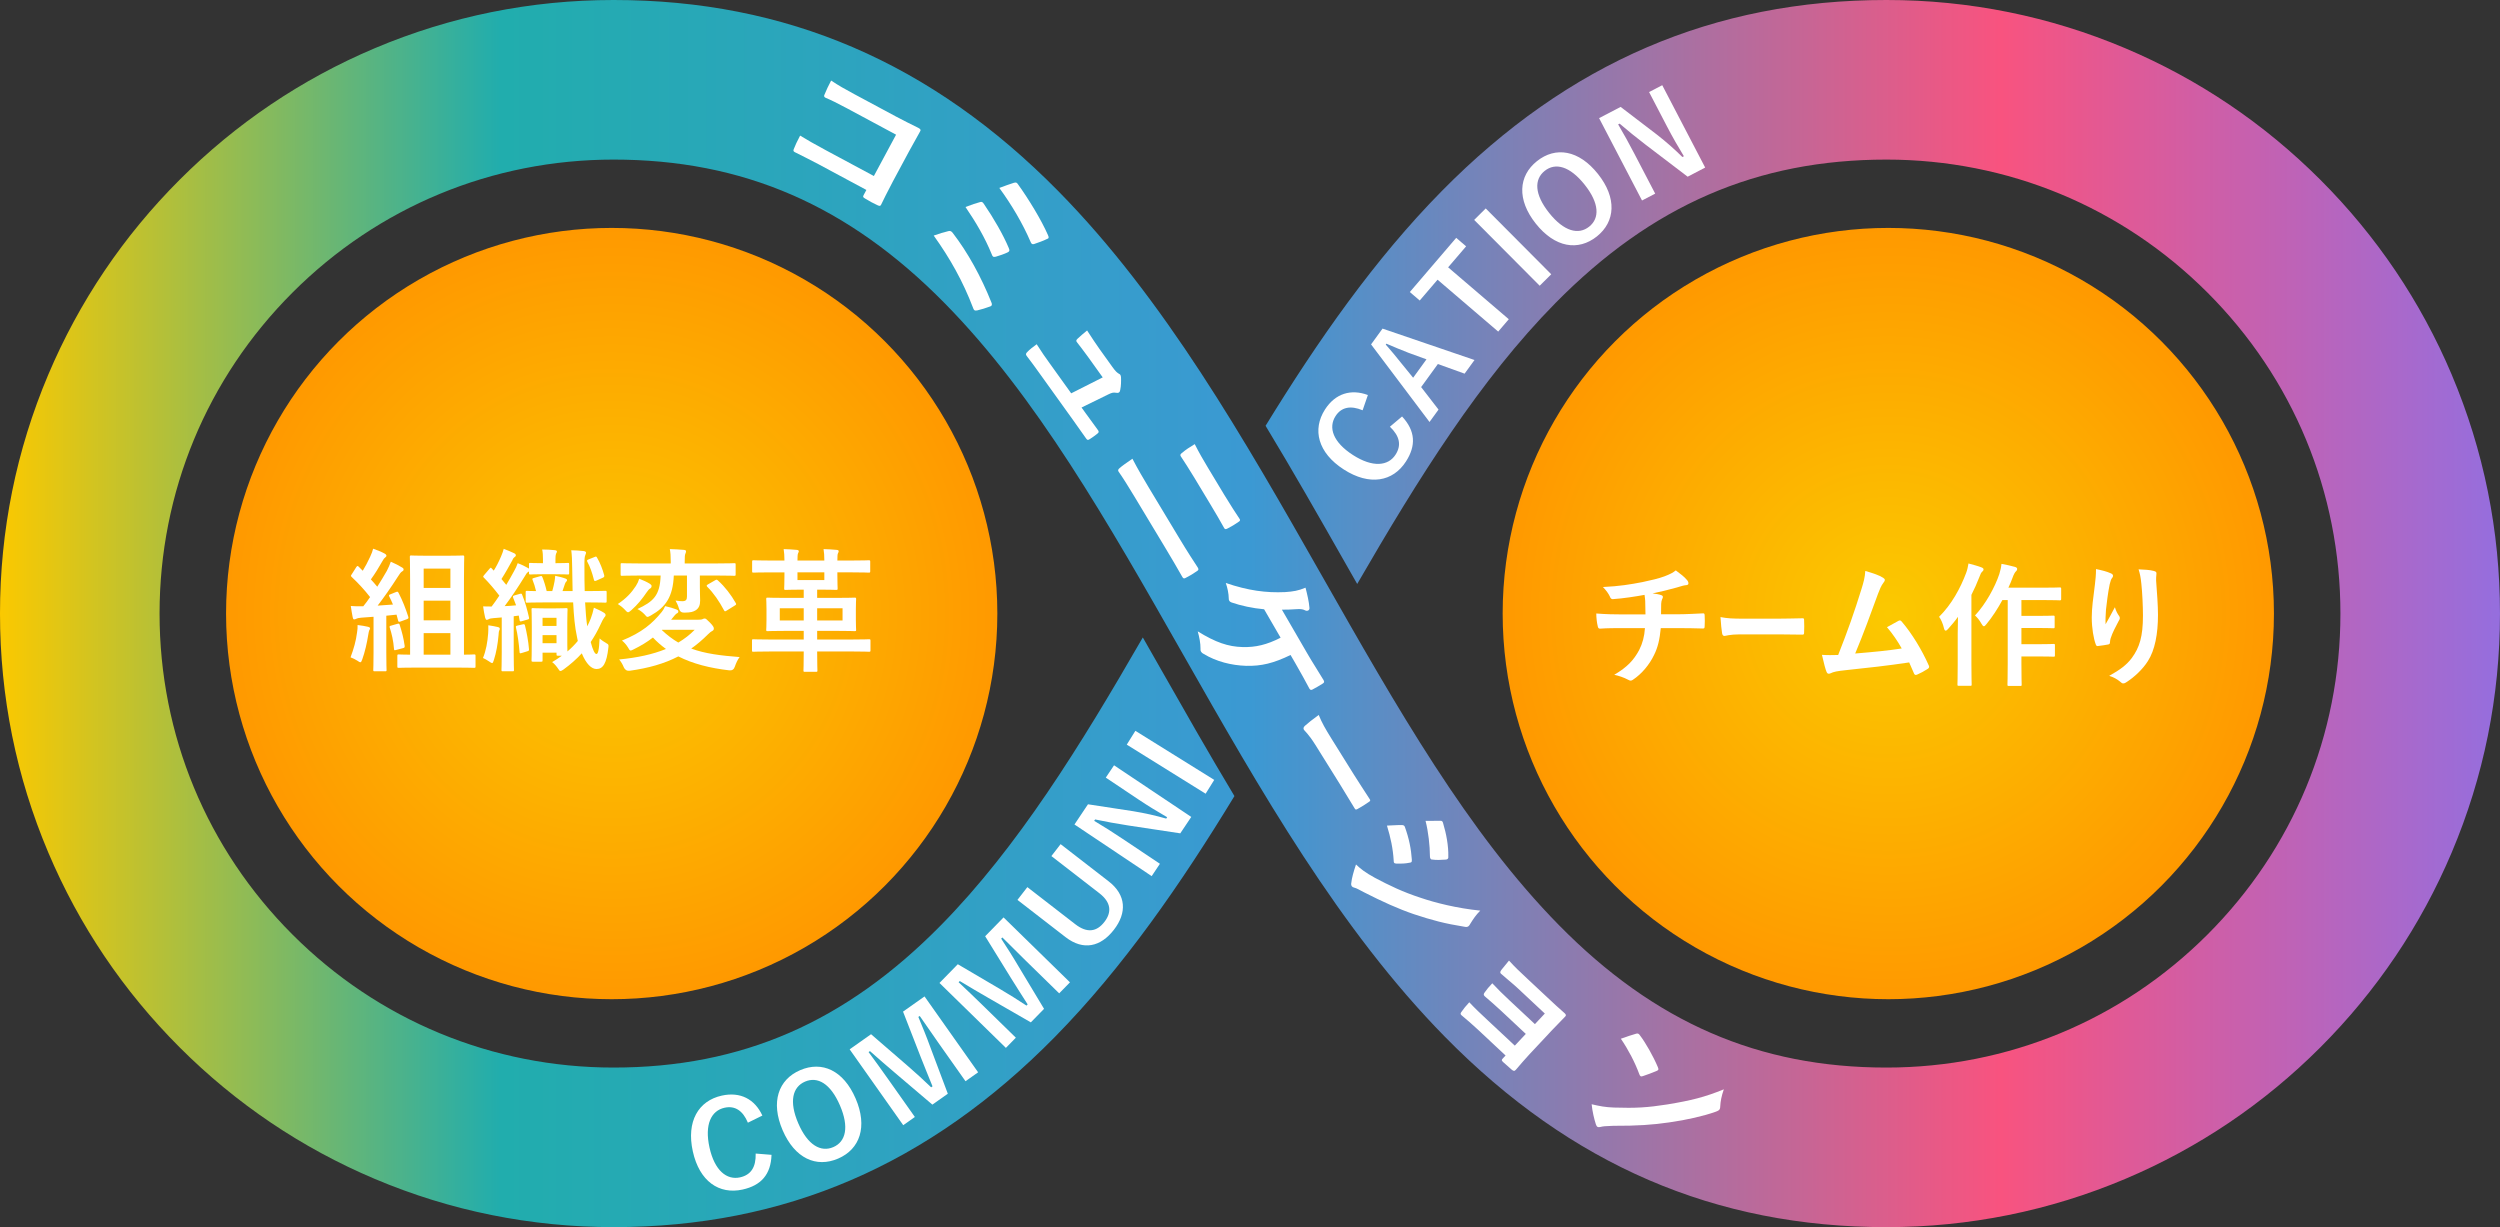 <?xml version="1.0" encoding="UTF-8"?>
<svg id="layer_1" xmlns="http://www.w3.org/2000/svg" width="1880" height="922.81" xmlns:xlink="http://www.w3.org/1999/xlink" viewBox="0 0 1880 922.81">
  <rect x="0" y="0" width="1880" height="922.81" fill="#333333" stroke="none"/>
  <defs>
    <style>
      .cls-1 {
        fill: url(#_名称未設定グラデーション_8-2);
      }

      .cls-1, .cls-2, .cls-3, .cls-4 {
        stroke-width: 0px;
      }

      .cls-2 {
        fill: url(#_名称未設定グラデーション_8);
      }

      .cls-3 {
        fill: url(#_名称未設定グラデーション_4);
      }

      .cls-4 {
        fill: #fff;
      }
    </style>
    <radialGradient id="_名称未設定グラデーション_8" data-name="名称未設定グラデーション 8" cx="460" cy="461.4" fx="460" fy="461.4" r="290" gradientUnits="userSpaceOnUse">
      <stop offset="0" stop-color="#fbc900"/>
      <stop offset="1" stop-color="#f90"/>
    </radialGradient>
    <radialGradient id="_名称未設定グラデーション_8-2" data-name="名称未設定グラデーション 8" cx="1420" fx="1420" xlink:href="#_名称未設定グラデーション_8"/>
    <linearGradient id="_名称未設定グラデーション_4" data-name="名称未設定グラデーション 4" x1="0" y1="461.4" x2="1880" y2="461.4" gradientUnits="userSpaceOnUse">
      <stop offset="0" stop-color="#fbc900"/>
      <stop offset=".2" stop-color="#21adad"/>
      <stop offset=".5" stop-color="#3b99d3"/>
      <stop offset=".8" stop-color="#f8537f"/>
      <stop offset="1" stop-color="#956ede"/>
    </linearGradient>
  </defs>
  <circle class="cls-2" cx="460" cy="461.4" r="290"/>
  <circle class="cls-1" cx="1420" cy="461.4" r="290"/>
  <path class="cls-3" d="M1843.72,281.79c-23.24-54.95-56.5-104.29-98.86-146.64-42.35-42.35-91.69-75.62-146.64-98.86C1541.29,12.21,1480.86,0,1418.6,0c-129.74,0-239.13,47-334.41,143.7-50.58,51.33-93.23,112.55-132.48,176.5,20.55,33.94,40.2,68.49,59.63,102.65,3.1,5.45,6.19,10.88,9.27,16.29,46.22-79.92,92.52-153.84,149.05-211.21,72.55-73.63,151.65-107.92,248.93-107.92,91.19,0,176.93,35.51,241.41,99.99,64.48,64.48,100,150.22,100,241.41s-35.51,176.93-100,241.41c-64.48,64.48-150.22,99.99-241.41,99.99-96.14,0-174.41-34.04-246.29-107.14-68.32-69.46-121.76-163.44-178.34-262.93-58.14-102.24-118.26-207.96-198.15-289.04C700.53,47,591.15,0,461.4,0c-62.26,0-122.69,12.21-179.62,36.28-54.95,23.24-104.29,56.5-146.64,98.86-42.35,42.35-75.62,91.69-98.86,146.64C12.21,338.71,0,399.14,0,461.4s12.21,122.7,36.28,179.62c23.24,54.95,56.5,104.29,98.86,146.64,42.36,42.36,91.69,75.62,146.64,98.86,56.92,24.08,117.35,36.28,179.62,36.28,128.67,0,237.22-46.77,331.85-142.99,51.66-52.52,95.06-115.5,135.05-181.16-19.25-32.02-37.74-64.53-56.04-96.71-4.3-7.56-8.58-15.09-12.86-22.58-47.19,81.92-94.18,157.81-151.71,216.31-71.89,73.09-150.15,107.14-246.3,107.14-91.19,0-176.93-35.51-241.41-99.99-64.48-64.48-99.99-150.22-99.99-241.41s35.51-176.93,99.99-241.41,150.22-99.99,241.41-99.99c97.28,0,176.38,34.29,248.93,107.92,68.84,69.86,122.5,164.23,179.32,264.13,57.9,101.82,117.78,207.11,197.1,287.76,94.63,96.22,203.18,142.99,331.85,142.99,62.26,0,122.69-12.21,179.62-36.28,54.95-23.24,104.29-56.5,146.64-98.86,42.36-42.36,75.62-91.69,98.86-146.64,24.08-56.92,36.28-117.35,36.28-179.62s-12.21-122.69-36.28-179.62Z"/>
  <g>
    <path class="cls-4" d="M268.5,475.61c.3-2,.5-3.4.4-5.6,3,.4,5.8.8,7.7,1.3,1.2.3,1.7.7,1.7,1.2s-.3.9-.6,1.4c-.3.5-.5,2-.8,3.6-.9,5.8-2.5,12.9-4.5,18.4-.5,1.5-.9,2.1-1.4,2.1s-1.2-.4-2.3-1.2c-1.4-.9-3.6-2-5.1-2.5,2.4-6.4,4.1-12.3,4.9-18.7ZM297.8,445.21c1.2-.5,1.4-.3,1.9.6,3.1,5.9,5.4,12,7.3,17.9.4,1.1.1,1.5-1.2,2l-4.7,1.7c-1.1.4-1.5.2-1.7-.7l-1.2-4.5c-2.5.2-5.1.5-7.7.8v27.6c0,9.2.2,12.6.2,13.1,0,1-.1,1.1-1.1,1.1h-7.8c-1,0-1.1-.1-1.1-1.1,0-.6.2-3.9.2-13.1v-26.8c-3.3.3-6.4.5-9.4.7-1.7.1-3,.5-3.6.8-.4.2-1,.5-1.6.5s-.9-.7-1.1-1.7c-.5-2.4-.9-5.2-1.4-8.4,2.9.2,5.6.3,8,.2h1.4c1.8-2.2,3.5-4.5,5.1-6.9-4.1-5.3-8.8-10.4-13.8-15.1-.4-.4-.6-.6-.6-.9s.3-.7.7-1.3l3.3-5.2c.4-.6.7-.9,1-.9.2,0,.5.2.9.6l3,3c2.1-3.4,3.7-6.6,5.5-10.4,1.3-2.7,1.8-4.3,2.3-6.2,2.8,1,6.4,2.4,8.7,3.7,1,.6,1.3,1.1,1.3,1.6s-.4.9-.9,1.3c-.8.6-1.2,1.1-1.9,2.4-3.2,5.6-5.7,9.7-8.9,14.1,1.6,1.8,3.3,3.6,4.8,5.5,2.5-3.9,4.9-7.9,7.2-11.9,1.2-2.2,2.2-4.7,3-6.9,3.3,1.4,6.1,2.9,8.4,4.3.9.5,1.2.9,1.2,1.5,0,.7-.3,1.1-1.1,1.5-1,.6-1.8,1.7-3.3,4.1-5.1,8-10.5,15.6-15.1,21.6l11.5-.8c-.8-2.1-1.8-4.1-2.8-6.1-.4-.9-.3-1.2,1.1-1.7l4-1.6ZM298.9,469.11c1.2-.3,1.4-.2,1.7.9,1.6,5,2.9,9.8,3.7,15.6.1,1.1,0,1.5-1.3,1.8l-4.9,1.3c-1.5.4-1.7.4-1.8-.6-.5-6.4-1.7-11.5-3.2-16.1-.4-1.1,0-1.3,1.2-1.6l4.6-1.3ZM313.5,502.02c-9.6,0-12.9.2-13.5.2-1.1,0-1.2-.1-1.2-1.1v-7.8c0-1.1.1-1.2,1.2-1.2.5,0,2.6.2,8.4.2v-55.7c0-11.4-.2-17.1-.2-17.7,0-1.1.1-1.2,1.1-1.2.6,0,3.4.2,11.4.2h15.8c8.1,0,10.8-.2,11.4-.2,1.1,0,1.2.1,1.2,1.2,0,.6-.2,6.4-.2,17.7v55.7c5,0,7-.2,7.5-.2,1.1,0,1.2.1,1.2,1.2v7.8c0,1-.1,1.1-1.2,1.1-.6,0-3.8-.2-13.4-.2h-29.5ZM318.6,427.61v14.5h20.1v-14.5h-20.1ZM338.7,466.51v-14.8h-20.1v14.8h20.1ZM338.7,492.32v-16.2h-20.1v16.2h20.1Z"/>
    <path class="cls-4" d="M367.1,476.31c.1-1.9.2-3.7.1-6.1,2.8.4,5.5.9,7.1,1.3,1.2.3,1.5.7,1.5,1.2s0,.9-.4,1.5c-.3.6-.4,1.9-.5,3.5-.6,6.7-1.7,13-3.5,18.6-.5,1.6-.8,2.3-1.3,2.3s-1.2-.4-2.3-1.2c-1.4-1-3.6-2.2-4.6-2.6,2.3-5.6,3.4-11.9,3.9-18.5ZM408.4,431.81c-6.8,0-8.9.2-9.5.2-1,0-1.1-.1-1.1-1.2v-1.1l-.6.4c-1,.6-1.5,1.4-2.9,3.8-5.2,8.4-10,15.5-14.8,21.9,2.9-.1,5.7-.3,8.6-.6-.7-1.9-1.4-3.8-2.2-5.7-.3-1.1-.3-1.4,1.1-1.8l3.8-1.1c1.2-.3,1.5-.3,1.8.5,2.5,6.1,3.9,11.6,5.2,17.2.2,1,.1,1.3-1.1,1.6l-4.2,1.2c-1.3.4-1.7.2-1.8-.8l-.6-3.4c-1.3.2-2.6.4-3.8.5v27.2c0,9.2.2,12.6.2,13.1,0,1-.1,1.1-1.1,1.1h-7.2c-1,0-1.1-.1-1.1-1.1,0-.6.2-3.9.2-13.1v-26.3c-1.9.2-3.9.4-6,.5-1.8.1-3.2.4-3.8.8-.5.3-.9.5-1.6.5-.4,0-.8-.6-1.1-1.7-.6-2.6-1.1-5.5-1.5-8.4,2.4.1,4.4.1,6.4.1,2-2.7,4-5.4,5.8-8.2-3.6-4.7-7.3-9.1-11.6-13.5-.8-.6-.7-.9.2-2l4.1-4.8c.8-.9.9-.9,1.6-.1l1.5,1.6c1.9-3,3.7-6.5,5.5-10.7.9-2.1,1.5-3.8,2-5.7,2.7,1.1,5.4,2.1,7.8,3.3,1,.5,1.3,1,1.3,1.6s-.4,1-.9,1.3c-.7.5-1.2,1.1-1.7,2.4-2.9,5.2-5.3,9.6-8.2,14.1l3.6,4.4c2.1-3.4,3.9-6.8,5.8-10.2,1.2-2,2.1-4.1,2.8-6.1,2.8,1,5.4,2.3,7.7,3.6.3.2.6.3.8.5v-3.3c0-.9.1-1,1.1-1,.6,0,2.7.2,9.4.2v-2.9c0-2.8-.1-5.1-.6-7.4,3.7,0,6.1.2,9.4.5,1.1.1,1.7.5,1.7.9,0,.7-.4,1.2-.7,1.9-.3.8-.4,2-.4,4.1v2.9c6.6,0,8.6-.2,9.2-.2,1,0,1.1.1,1.1,1v6.5c0,1.1-.1,1.2-1.1,1.2-.6,0-2.6-.2-9.5-.2h-9ZM393.1,469.51c1.2-.3,1.4-.1,1.7.9,1.2,4.7,2.6,12.2,3,17.8.1,1.1-.2,1.2-1.4,1.6l-3.9,1.2c-1.6.5-1.7.4-1.8-.8-.5-6.3-1.5-13.6-2.7-18.3-.2-1.1,0-1.2,1.2-1.5l3.9-.9ZM410.1,453.01c-9.7,0-13.1.2-13.7.2-1,0-1.1-.1-1.1-1.1v-6.6c0-1.1.1-1.2,1.1-1.2.4,0,2.3.2,6.7.2-.6-2.8-1.7-6.2-2.6-8.4-.4-1-.2-1.1,1.1-1.5l4.6-1.3c1.1-.3,1.3-.2,1.7.8,1.1,2.6,2.4,6.8,3.2,10.4h4.2c.7-2.4,1.3-5,1.7-7.2.2-1.2.4-2.5.5-4.3,2.9.6,5.8,1.3,7.8,2.1.6.3,1.1.5,1.1,1.1,0,.7-.3.9-.6,1.2-.4.4-.7.9-1,1.8l-1.8,5.3h7.6l-.3-16.8c-.1-6.7-.2-9.7-.7-13.9,3.7.1,5.8.2,9.4.6.9.1,1.7.6,1.7,1.1,0,.8-.4,1.4-.6,2.1-.5,1.2-.7,3-.6,9.8,0,6.2,0,11.9.2,17.1h1.7c9.7,0,13.1-.2,13.6-.2,1.1,0,1.2.1,1.2,1.2v6.6c0,1-.1,1.1-1.2,1.1-.5,0-3.9-.2-13.6-.2h-1.4c.4,6.9.8,12.9,1.6,18,1-1.9,1.9-3.9,2.7-6,.9-2.5,1.7-5,2.3-8,2.6,1.1,5.6,2.5,7.6,3.8.9.6,1.2,1.1,1.2,1.7,0,.8-.4,1.2-1.1,2-.6.7-1.7,2.9-2.6,4.9-2.3,5-4.8,9.4-7.5,13.4,1.6,6.1,3.1,9,4.3,9,1.1,0,2-2.4,2.4-11.7,1.4,1.3,3.4,2.6,5.1,3.6,1.8.9,1.7,1.3,1.5,3.3-1.3,11.9-4.1,16.1-8.9,16.1-3.8,0-7.8-3.8-11.1-11.8-4,4.4-8.6,8.4-13.8,12.2-1.1.8-1.8,1.1-2.3,1.1s-.9-.5-1.6-1.6c-1.2-1.8-2.9-3.9-4.6-5.1,2.6-1.6,5.1-3.1,7.3-4.8h-2.9c-1,0-1.1-.1-1.1-1.1v-1.2h-10.5v5.7c0,1-.1,1.1-1.1,1.1h-6.1c-1,0-1.1-.1-1.1-1.1,0-.6.2-3.3.2-17.9v-7.9c0-8.7-.2-11.6-.2-12.3,0-1,.1-1.1,1.1-1.1.7,0,2.6.2,8.6.2h7.9c5.9,0,7.8-.2,8.4-.2,1,0,1.1.1,1.1,1.1,0,.6-.2,3.4-.2,9.8v9c0,6.8,0,10.6.1,12.7,2.9-2.5,5.5-5.1,7.8-7.9l-.7-3.5c-1.5-6.8-2.3-15.3-2.8-25.5h-20.9ZM408,470.71h10.5v-6.1h-10.5v6.1ZM418.5,483.71v-6.1h-10.5v6.1h10.5ZM448.51,436.61c-1.2.5-1.6.5-1.9-.7-1.3-5.2-2.9-9.8-4.9-13.4-.5-.9-.4-1.3.8-1.8l4.5-1.8c1.2-.5,1.3-.6,1.9.3,2.4,4,4.3,9.1,5.4,13.2.3,1,.1,1.6-.9,2l-4.9,2.2Z"/>
    <path class="cls-4" d="M478.2,440.61c1.1-1.7,1.9-3.4,2.5-5.4,2.8,1.1,6,2.5,8,3.8.7.4,1.3,1.1,1.3,1.6,0,.7-.3,1.5-.9,1.8-1.2.7-1.6,1.4-2.8,3-3.3,4.8-6.6,9.1-11.7,13.6-1.1.9-1.7,1.4-2.3,1.4-.7,0-1.3-.7-2.5-2-1.6-1.7-3.7-3.3-5.2-4.2,6.2-4.1,10.3-8.5,13.6-13.6ZM525.3,466.01c1.7,0,2.4-.1,3-.4s1-.5,1.6-.5c1,0,1.5.7,4.1,3.2,2.3,2.4,2.8,3.4,2.8,4.3,0,1-.4,1.5-1.4,2-.8.5-1.3.7-3.1,2.5-4.1,4.1-8.2,7.6-12.5,10.6,10.5,3.9,22.3,5.3,36.4,6.4-1.5,1.9-2.7,4.6-3.6,7.2q-1,3.1-4.1,2.8c-14.8-1.7-27.6-5-38.4-10.5-10.6,5.5-22.4,8.8-36.6,10.8q-3.1.3-4.4-2.6c-.9-2.3-2.1-4.2-3.5-5.9,13.6-1.3,25.2-3.8,35.2-7.9-3.6-2.6-6.8-5.4-9.8-8.6-4.2,3.3-9,6.2-14.5,8.9-1.1.5-1.7.9-2.2.9-.7,0-1.2-.7-2.1-2.4-1.3-2.1-3.1-4.1-4.5-5.1,15.1-6.1,22.9-12.9,29.9-21.5.9-1.1,1.8-2.5,2.6-4.4,3.6.8,5.8,1.5,8.5,2.5.9.4,1.4.8,1.4,1.5,0,.9-.5,1.2-1.5,1.7-.6.4-1.2,1.2-2.6,2.9-.4.6-.8,1.1-1.3,1.6h20.6ZM506.7,432.81c-.7,16-6,23.7-17.2,30-1.3.7-2,1.1-2.6,1.1s-1.1-.6-2.2-1.9c-1.7-1.8-3.8-3.3-5.4-4,11.9-5.6,17-10,17.5-25.2h-16.2c-9.1,0-12.2.2-12.8.2-1,0-1.1-.1-1.1-1.1v-7.4c0-.9.1-1,1.1-1,.6,0,3.7.2,12.8.2h23.8v-1.4c0-4.3-.2-6.9-.7-9.4,3.5.1,7.2.3,10.7.6,1,.1,1.5.5,1.5,1,0,.6-.2,1.3-.5,1.9-.4.9-.5,2.1-.5,5.8v1.5h24.4c9.1,0,12.2-.2,12.8-.2,1,0,1.1.1,1.1,1v7.4c0,1-.1,1.1-1.1,1.1-.6,0-3.7-.2-12.8-.2h-13v8.4c0,5.4.2,8.2.2,10.4,0,3.5-1,5.8-3.3,7.3-2.1,1.2-3.4,1.7-8.6,1.8q-3.2.1-4-3c-.7-2.4-1.7-4.6-2.6-6.1,2.9.4,3.5.5,5.1.5,2.7,0,3.5-1.1,3.5-3.5v-15.8h-9.9ZM497.9,473.61l-.2.2c4,3.8,8.1,6.9,12.4,9.4,4.5-2.7,8.6-5.8,12.3-9.6h-24.5ZM537.7,436.41c.5-.3.9-.5,1.1-.5.4,0,.6.2,1.1.6,5.3,4.8,9.9,10.8,13.4,17,.5.9.4,1.2-.8,1.9l-6.1,3.8c-.5.3-.9.5-1.2.5-.2,0-.4-.2-.7-.7-3.6-6.8-8-13.2-12.6-17.7-.7-.8-.7-1.1.4-1.8l5.4-3.1Z"/>
    <path class="cls-4" d="M579.1,489.92c-8.9,0-11.9.2-12.5.2-1,0-1.1-.1-1.1-1.1v-7.1c0-1.1.1-1.2,1.1-1.2.6,0,3.6.2,12.5.2h25.3v-6.5h-13.2c-9.7,0-13.2.2-13.9.2-1,0-1.1-.1-1.1-1,0-.7.2-2.6.2-7.5v-8.2c0-4.8-.2-6.7-.2-7.3,0-1.1.1-1.2,1.1-1.2.7,0,4.2.2,13.9.2h13.2v-6.2h-2.2c-8.1,0-10.8.2-11.4.2-1,0-1.1-.1-1.1-1.1,0-.7.2-3.6.2-9.5v-2.6h-10.6c-8.9,0-11.9.2-12.5.2-1.1,0-1.2-.1-1.2-1.1v-7c0-1.1.1-1.2,1.2-1.2.6,0,3.6.2,12.5.2h10.6c0-3.6-.2-6-.6-8.6,3.1.1,7.3.3,10,.6.9.1,1.4.5,1.4,1,0,.6-.4,1.1-.6,1.7-.3.8-.4,2.2-.4,5.3h20.2c0-3.6-.2-6.1-.6-8.6,3.1.1,7.3.3,10,.6,1,.1,1.4.5,1.4,1,0,.6-.3,1-.6,1.7-.3.6-.4,2.1-.4,5.3h11c8.9,0,11.9-.2,12.5-.2,1.1,0,1.2.1,1.2,1.2v7c0,1-.1,1.1-1.2,1.1-.6,0-3.6-.2-12.5-.2h-11v2.6c0,5.9.2,8.9.2,9.5,0,1-.1,1.1-1.2,1.1-.6,0-3.3-.2-11.3-.2h-2.9v6.2h14.2c9.8,0,13.3-.2,13.9-.2,1.1,0,1.2.1,1.2,1.2,0,.6-.2,2.5-.2,7.3v8.2c0,4.9.2,6.9.2,7.5,0,.9-.1,1-1.2,1-.6,0-4.1-.2-13.9-.2h-14.2v6.5h26.4c8.9,0,11.9-.2,12.5-.2,1.1,0,1.2.1,1.2,1.2v7.1c0,1-.1,1.1-1.2,1.1-.6,0-3.6-.2-12.5-.2h-26.4v.2c0,9.3.2,13.5.2,14,0,1-.1,1.1-1.1,1.1h-8.4c-.9,0-1-.1-1-1.1,0-.6.2-4.7.2-14v-.2h-25.3ZM604.4,466.61v-9.2h-18v9.2h18ZM619.9,430.41h-20.2v5.8h20.2v-5.8ZM633.6,457.41h-19.1v9.2h19.1v-9.2Z"/>
  </g>
  <g>
    <path class="cls-4" d="M1237.4,462.04c0-3.2-.1-7.2-.2-10.1-.1-1.3-.2-2.6-.5-4.6-6.6,1.2-16,2.7-23.7,3.2-1.5.2-2.1-1.1-2.5-2.2-1-2-2.4-4.1-5.1-6.9,12.5-.6,20.3-1.9,29.7-3.7,6.9-1.5,11.9-2.6,16.5-4.3,4.7-1.8,6.4-2.8,8.6-4.5,3.4,2.5,6.6,5,8.2,7,.8.8,1.3,1.7,1.3,2.8s-1,1.3-2.6,1.4c-2.1.3-4.2,1.2-6.3,1.7-6.1,1.7-12.2,3.2-18.1,4.4,2.6.3,4.9.7,6.5,1.3.8.2,1.3.7,1.3,1.4,0,.5-.3,1-.6,1.7-.4.9-.6,1.9-.7,3.4-.1,2.2-.1,4.5-.1,7.9h12.4c6.3,0,14.8-.5,19.3-.7,1,0,1,.5,1.1,1.6.2,2.6.1,5.7,0,8-.1,1.4-.1,1.8-1.3,1.8-6.3-.2-12.1-.3-19.4-.3h-12.3c-.8,8.5-2.2,14.5-5,20.1-3.5,7.4-9.4,14.4-15.9,18.7-.6.4-1.1.7-1.7.7-.5,0-1.1-.2-1.8-.6-3.6-1.9-7.3-3.1-10.6-3.8,10-5.9,14.6-11,18.7-18.5,2.6-5.1,4-10.4,4.4-16.6h-17.8c-3.6,0-11,0-15.9.4-1.3.1-1.6-.7-1.9-2.3-.5-1.9-1-6-1-9.1,7.1.6,14.5.7,19.4.7h17.6Z"/>
    <path class="cls-4" d="M1308.6,477.04c-7.92,0-10.96,1.2-11.76,1.2-.96,0-1.6-.6-1.84-2.1-.4-2.3-.88-7-1.2-12.1,5.2,1,9.2,1.2,17.28,1.2h25.76c6.08,0,12.24-.2,18.4-.3,1.2-.1,1.44.2,1.44,1.4.16,3,.16,6.4,0,9.4,0,1.2-.32,1.6-1.44,1.5-6-.1-11.92-.2-17.84-.2h-28.8Z"/>
    <path class="cls-4" d="M1416.2,434.54c.7.5,1.2,1,1.2,1.6,0,.5-.3,1.2-1,2-1.8,2.3-3,5.4-4.1,8.3-5.6,15.3-10.9,30-17.2,45,15.4-1.3,23.8-2.1,35-3.8-3.1-5.5-6.8-11-11.1-16,3-1.6,5.9-3.3,8.7-4.8,1.1-.6,1.7-.2,2.4.6,7.8,9.1,15.3,21.6,20.2,32.7.3.5.4.9.4,1.3,0,.6-.4,1.2-1.3,1.7-2.4,1.6-4.9,2.9-7.6,4.1-.4.2-.8.3-1.2.3-.6,0-1.1-.5-1.4-1.4-1.2-2.8-2.3-5.4-3.5-8-16,2.4-31.2,4.1-47.5,5.8-6.6.7-9.3,1.2-11.7,2.4-1.3.6-2.4.4-2.9-1-.8-1.7-2.1-6.7-3.5-12.9,4,.3,8.2.2,12.2.1,7.1-17.9,12.3-32.7,17.5-49.5,1.6-5.2,2.6-8.7,2.9-13.7,6.1,1.8,10.4,3.2,13.5,5.2Z"/>
    <path class="cls-4" d="M1472.2,476.44c0-3.7.1-8.2.2-12.6-2.3,3.3-4.9,6.3-7.5,9.2-.7.8-1.3,1.2-1.7,1.2-.6,0-1-.5-1.3-1.7-.8-3.5-2.3-6.9-3.7-8.7,9.5-9.4,16.1-21.7,20.3-32.9.9-2.3,1.4-4.8,1.8-7.2,3.6,1,6.9,1.8,9.7,2.9,1.2.5,1.6.9,1.6,1.5,0,.7-.2,1.1-1,1.8-.7.6-1.2,1.4-2.2,4.2-1.7,4.4-3.7,8.9-5.9,13.2v52.1c0,9.8.2,14.7.2,15.2,0,1-.1,1.1-1.1,1.1h-8.5c-1,0-1.1-.1-1.1-1.1,0-.6.2-5.4.2-15.2v-23ZM1505.8,451.24c-3.5,6.4-7.6,12.8-12,18.1-.9,1.1-1.4,1.6-1.9,1.6-.6,0-1.1-.6-1.9-2-1.5-2.7-3.3-4.8-4.8-6.1,8-8.5,15.1-21.5,18.3-31.2.8-2.5,1.4-5.3,1.6-7.6,3.7.7,6.8,1.3,9.9,2.2,1.2.3,1.9.8,1.9,1.5s-.2,1.3-.9,1.9c-.7.6-1.7,2.3-2.6,4.9-.9,2.4-1.9,4.9-3.1,7.4h26.1c8.9,0,11.9-.2,12.4-.2,1.1,0,1.2.1,1.2,1.2v7.3c0,1.1-.1,1.2-1.2,1.2-.5,0-3.5-.2-12.4-.2h-16.3v11.9h12.8c7.9,0,10.5-.2,11.1-.2,1,0,1.1.1,1.1,1.1v7.3c0,1-.1,1.1-1.1,1.1-.6,0-3.2-.2-11.1-.2h-12.8v12.2h12.8c8,0,10.7-.2,11.3-.2,1,0,1.1.1,1.1,1v7.4c0,1.1-.1,1.2-1.1,1.2-.6,0-3.3-.2-11.3-.2h-12.8v5.5c0,10,.2,15.1.2,15.6,0,1-.1,1.1-1.1,1.1h-8.5c-1,0-1.1-.1-1.1-1.1,0-.6.2-5.6.2-15.6v-47.9h-4Z"/>
    <path class="cls-4" d="M1587.1,431.04c1.3.5,1.9,1.1,1.9,2,0,.6-.2,1-.7,1.6-.7.8-1.2,2.2-1.8,4.7-1.4,6.8-2.2,13.9-2.8,19.1-.2,3.6-.5,7.4-.3,11,2.2-3.9,4.3-7.7,7-12.8.9,3,1.9,4.8,3.1,6.5.5.6.6,1.1.6,1.6,0,.8-.4,1.6-1,2.5-2.2,4.2-4.5,8.4-5.9,12.8-.3.9-.4,1.8-.5,3,0,1-.4,1.4-1.3,1.6-1.2.3-5.5.9-8,1.2-.7.1-1.2-.6-1.4-1.3-1.6-4.3-3-12-3-20.3,0-6.7,1.1-14.9,2.4-24.9.4-3.5.8-6.9.8-11.4,4.5.9,8.3,1.9,10.9,3.1ZM1619.6,429.34c2,.5,2.2,1,2,2.7-.2,1.4-.2,3.2-.2,4.6.7,9.5,1.4,18.6,1.4,25.8,0,14.2-2.3,26.5-7.6,34.7-3.9,6.2-10.2,12.1-16.5,16.1-.7.5-1.4.7-2,.7-.7,0-1.3-.3-2.1-1.1-2.2-1.9-5.3-3.7-8.5-4.6,8.1-4.5,13-8.1,17-13.4,5.8-7.9,8.4-16.1,8.4-31.9,0-7.1-.5-17.5-1.2-23.9-.5-4.9-1-7.4-2.1-10.9,4.4.2,8.5.4,11.4,1.2Z"/>
  </g>
  <g>
    <path class="cls-4" d="M562.41,844.26c-3.77-9.12-9.78-12.95-17.51-11.25-10.11,2.23-15.19,12.58-11.35,29.97,3.83,17.31,12.99,24.59,22.92,22.4,8.17-1.81,12.06-7.55,11.8-17.91l11.92.96c-.5,14.86-7.9,23.04-21.79,26.11-17.66,3.9-32.43-6.2-37.4-28.69-4.99-22.58,4.21-38.07,21.79-41.96,13.97-3.09,24.84,2.71,30.51,15.01l-10.89,5.36Z"/>
    <path class="cls-4" d="M643.43,826.09c9.12,21.16,3.28,38.08-13.17,45.17s-32.61-.16-41.72-21.32c-9.15-21.24-3.19-38.12,13.17-45.17,16.45-7.09,32.57.08,41.72,21.32ZM600.31,844.76c7.05,16.37,16.9,21.92,26.32,17.87,9.42-4.06,12.06-15,5.01-31.36-7.09-16.45-16.81-21.96-26.24-17.9-9.42,4.06-12.18,14.95-5.09,31.4Z"/>
    <path class="cls-4" d="M735.54,806.38l-9.48,6.7-20.35-28.82c-5.04-7.13-9.38-13.43-14.08-20.25l-1.03.73c3.15,7.58,5.98,14.4,9,22.73l13.16,35.01-11.62,8.2-28.11-23.89c-6.44-5.37-12.2-10.56-18.82-16.35l-1.03.73c4.82,6.51,9.57,13.08,14.55,20.13l20.25,28.67-8.75,6.18-40.29-57.05,16.1-11.37,27.77,24.02c5.68,4.92,11.82,10.49,17.41,15.91l1.03-.73c-2.87-7.34-5.85-14.05-8.78-21.79l-13.39-34.4,16.17-11.42,40.29,57.05Z"/>
    <path class="cls-4" d="M804.63,738.7l-8.12,8.3-25.23-24.66c-6.24-6.1-11.65-11.51-17.51-17.37l-.88.9c4.47,6.89,8.49,13.08,12.97,20.73l19.27,32.05-9.94,10.17-31.97-18.41c-7.3-4.12-13.9-8.18-21.47-12.67l-.88.9c5.92,5.53,11.77,11.13,17.95,17.17l25.1,24.54-7.49,7.66-49.94-48.82,13.78-14.09,31.65,18.61c6.47,3.81,13.52,8.18,20,12.5l.88-.9c-4.15-6.7-8.29-12.76-12.57-19.84l-19.39-31.41,13.84-14.16,49.94,48.82Z"/>
    <path class="cls-4" d="M833.73,662.79c13.24,10.25,13.79,23.65,3.93,36.39-9.92,12.81-22.93,15.94-36.38,5.53l-36.15-27.99,7.44-9.61,36.01,27.88c9.04,7,16.24,5.63,21.92-1.7,5.62-7.26,5.19-14.65-3.85-21.64l-36.01-27.88,6.94-8.97,36.15,27.99Z"/>
    <path class="cls-4" d="M895.83,614.33l-8.26,12.34-39.33-5.95c-9.51-1.49-16.45-2.77-24.71-4.5l-.7,1.05c7.13,4.23,14.12,8.68,21.3,13.49l28.13,18.81-6.2,9.28-58.06-38.83,10.16-15.19,33.79,5.17c9.46,1.56,16.87,3.27,25.05,5.6l.7-1.05c-7.41-4.3-13.97-8.26-21.75-13.46l-24.39-16.31,6.2-9.28,58.06,38.83Z"/>
    <path class="cls-4" d="M913.1,586.48l-6.47,10.39-59.3-36.9,6.47-10.39,59.3,36.9Z"/>
    <path class="cls-4" d="M1024.69,308.53c-9.1-3.82-16.07-2.31-20.35,4.35-5.6,8.7-1.93,19.63,13.05,29.28,14.91,9.6,26.55,8.31,32.05-.24,4.53-7.04,3.25-13.86-4.23-21.03l9.14-7.71c10.11,10.9,10.61,21.93,2.92,33.88-9.79,15.21-27.39,18.44-46.77,5.97-19.45-12.52-23.83-30-14.08-45.14,7.75-12.03,19.55-15.57,32.23-10.83l-3.96,11.47Z"/>
    <path class="cls-4" d="M1108.83,270.72l-7.45,10.27-20.1-7.24-12.58,17.34,13.07,16.93-6.77,9.32-43.95-58.35,8.62-11.87,69.16,23.61ZM1058.91,265.19c-5.34-1.99-10.13-4.12-16.35-6.74l-.48.66c4.49,5.15,7.83,9.13,11.3,13.54l9.29,11.41,10.04-13.84-13.81-5.02Z"/>
    <path class="cls-4" d="M1102.52,185.24l-13.52,15.79,45.61,39.03-7.96,9.3-45.61-39.03-13.4,15.66-7.45-6.38,34.88-40.75,7.45,6.38Z"/>
    <path class="cls-4" d="M1166.53,206.25l-8.68,8.63-49.27-49.51,8.68-8.63,49.27,49.51Z"/>
    <path class="cls-4" d="M1201.65,130.79c14.35,18.02,13.16,35.88-.85,47.04-14.01,11.16-31.5,8.4-45.85-9.62-14.41-18.09-13.09-35.94.85-47.04,14.01-11.16,31.45-8.47,45.85,9.62ZM1164.96,160.12c11.1,13.94,22.06,16.72,30.08,10.33,8.03-6.39,7.7-17.64-3.4-31.58-11.16-14.01-21.99-16.78-30.01-10.38-8.03,6.39-7.83,17.62,3.33,31.63Z"/>
    <path class="cls-4" d="M1282.29,126.01l-13.17,6.87-31.65-24.1c-7.63-5.87-13.1-10.32-19.51-15.81l-1.12.58c4.23,7.13,8.22,14.39,12.21,22.05l15.65,30.01-9.9,5.16-32.29-61.93,16.2-8.45,27.16,20.75c7.55,5.91,13.23,10.97,19.29,16.94l1.12-.58c-4.43-7.33-8.29-13.95-12.62-22.25l-13.56-26.02,9.9-5.16,32.29,61.93Z"/>
  </g>
  <g>
    <path class="cls-4" d="M673.84,101.28l-36.89-19.82c-7.19-3.86-12.26-6.34-16.16-7.95-1.16-.62-1.33-1.33-.72-2.47,1.06-2.74,3.25-7.32,4.94-10.46,6.04,3.98,9.69,6.06,17.3,10.15l31.4,16.86c5.5,2.95,11.2,5.77,16.91,8.59,1.69.91,2.02,1.57,1.25,2.75-2.71,5.04-5.58,9.88-8.29,14.92l-12.21,22.74c-3.73,6.94-7.5,14.73-8.83,17.45-.51.95-1.09,1.01-2.62.31-3.06-1.4-6.45-3.22-9.3-5-1.64-1-1.91-1.27-1.14-2.7l2.04-3.81-36.37-19.53c-6.66-3.58-12.42-6.3-17.54-8.93-.95-.51-1.17-1.12-.71-2.22,1.01-2.64,2.64-6.18,4.79-10.18,4.81,2.95,10.84,6.44,19.2,10.92l36.26,19.47,16.71-31.11Z"/>
    <path class="cls-4" d="M713.22,173.8c1.11-.27,2.08-.23,3.3,1.44,11.24,14.58,21.33,32.88,29.08,52.36.56,1.31.47,2.43-1.19,2.92-3.22,1.22-6.54,2.19-9.64,2.93-1.03.19-1.68.16-2.19-.34-.34-.34-.62-.91-.82-1.56-7.62-19.96-17.33-37.28-29.61-54.4,3.46-1.29,8.2-2.68,11.06-3.35ZM736.94,151.98c1.26-.42,2-.15,2.98,1.42,7.31,10.7,14.48,23.08,18.7,33.16.84,1.89.48,2.59-1.09,3.33-1.95.96-6.36,2.52-8.66,3.14-1.11.27-1.75.24-2.18-.18-.34-.34-.61-.75-.81-1.4-5.27-12.94-11.97-24.25-19.82-35.78,4.4-1.73,8.66-3.14,10.88-3.68ZM762.37,137.48c1.9-.56,2.32-.13,3.29,1.28,7.54,10.47,17.33,26.35,22.44,38.08.84,1.89.63,2.44-.87,2.93-2.42,1.26-7.07,2.89-9.59,3.74-1.34.5-2.11-.26-2.58-1.48-5.97-13.94-14.38-28.14-23.57-40.7,3.23-1.22,8.97-3.29,10.87-3.84Z"/>
    <path class="cls-4" d="M816.63,311.03c2.8,3.9,5.96,8.13,8.62,11.83,1.28,1.59,1.29,2.17-.04,3.28-1.6,1.29-3.79,2.87-5.53,3.97-1.74,1.1-2.03.87-3.08-.59-3.15-4.39-6.42-9.13-9.64-13.62l-25.75-35.88c-2.87-4-5.6-7.8-9.2-12.45-.77-1.07-.61-1.78.57-2.92,1.56-1.71,4.3-3.82,7.02-5.78,3.64,5.81,6.23,9.42,9.72,14.29l16.23,22.62,23.7-11.98-11.26-15.7c-2.73-3.8-6.05-8.06-7.96-10.54-.93-1.11-.94-1.69.41-2.95,1.63-1.61,4.3-3.82,7.06-6.1,4.42,6.72,6.35,9.77,9.29,13.87l9.65,13.46c2.52,3.51,3.41,4.2,4.92,5.19.54.2.91.53,1.12.82.35.49.44,1.16.52,1.84.12,2.57.08,6.59-.56,9.41-.11.96-.42,1.63-.95,2.01-.53.38-1.26.46-2.21.26-2.14-.39-3.31.01-5.79,1.2l-20.16,9.88,3.29,4.58Z"/>
    <path class="cls-4" d="M852.74,372.84c-4.02-6.68-8.2-13.41-11.61-18.23-.62-1.03-.25-1.67.83-2.6,1.88-1.69,4.9-3.79,9.62-7.05,3.99,7.68,8.36,15.14,12.26,21.61l22.53,37.42c6.87,11.41,11.36,18.23,14.39,22.85.8,1.34.53,1.92-.67,2.65-2.47,1.77-5.34,3.49-8.05,4.85-1.39.84-2.07.96-2.87-.37-2.79-5.05-9.07-15.69-13.28-22.68l-23.15-38.45ZM897.76,358.62c-3.9-6.48-6.81-10.89-9.84-15.51-.62-1.03-.25-1.67,1.08-2.61,2.56-2.24,5.64-4.24,9.44-6.52,3.44,6.75,6.25,11.64,9.97,17.81l12.26,20.35c4.77,7.92,8.76,13.92,11.61,18.23.5.82.22,1.41-.89,2.08-2.56,1.82-5.43,3.55-8.24,4.96-1.36.68-1.94.75-2.56-.28-2.72-4.94-6.59-11.58-10.56-18.16l-12.26-20.35Z"/>
    <path class="cls-4" d="M970.54,492.54c-12.97,6.27-21.95,8.43-33.47,8.17-11.08-.37-22.31-3.16-31.91-8.96-.83-.35-1.59-1.02-2.01-1.75-.36-.62-.48-1.25-.37-2.14.06-4.2-.92-8.9-2.09-13.08,13.43,8.3,22.92,11.54,33.69,11.81,9.78.29,18.33-1.75,28.63-7.03l-12.4-21.38c-8.7-.78-17.56-2.72-24.44-5.11-.77-.25-1.41-.71-1.77-1.33-.3-.52-.42-1.15-.38-1.72-.01-3.46-.99-8.16-2.23-11.6,16.93,5.72,30.33,7.52,44.66,6.84,6-.42,9.89-1.02,15.3-3.32,1.23,4.7,2.65,10.81,2.93,14.95.2.99-.21,1.79-.87,2.17-.65.38-1.64.4-2.44-.11-1.68-.97-4.06-.97-5.64-.89-4.17.34-8.62.42-11.74.42l19.32,33.32c3.73,6.44,8.14,13.17,12.02,19.66.72,1.25.5,1.93-.72,2.64-2.46,1.57-4.98,3.03-7.57,4.39-.93.54-1.74.45-2.34-.59-2.28-4.37-6.97-12.88-10.64-19.21l-3.55-6.12Z"/>
    <path class="cls-4" d="M989.15,560.13c-5.03-8.07-8.06-10.48-8.57-11.29-.61-.98-.47-1.97.76-3.07,1.85-1.72,5.86-4.9,10.33-8.14,2.39,5.87,4.74,10.05,9.87,18.28l16.36,26.23c3.86,6.19,7.96,12.35,11.96,18.57.85,1.16.73,1.58-.37,2.27-2.65,1.88-5.76,3.82-8.61,5.37-1.1.69-1.67.59-2.29-.61-3.72-6.17-7.39-12.25-11.14-18.28l-18.29-29.33Z"/>
    <path class="cls-4" d="M1033.7,660c11.15,5.9,21.11,10.74,34.65,15.15,11.02,3.75,27.01,7.82,44.82,9.64-3.38,3.42-4.96,5.81-7.6,10.03-.39.74-.77,1.32-1.28,1.71-.69.52-1.51.68-2.78.43-15.33-2.47-24.61-4.97-38.23-9.48-11.96-4.09-23.57-9.35-37.74-16.58-2.85-1.47-5.52-3.06-7.11-3.38-.95-.19-1.48-.54-1.84-1.02-.5-.67-.66-1.6-.4-2.7.31-3.38,1.74-8.49,3.51-13.71,3.71,3.52,7.17,6.17,14.01,9.9ZM1054.15,620.44c.96.03,1.76.19,2.23,1.18,3.22,8.83,4.77,16.66,5.32,24.79.07,1,.01,1.64-.51,2.03-.26.19-.75.26-1.24.33-3.13.69-6.6.74-9.74.68-.88-.09-1.51-.22-1.8-.6s-.33-.8-.34-1.54c-.53-9.19-2.35-17.57-5.08-26.46,5.26-.18,8.91-.52,11.16-.4ZM1082.74,617.21c1.54-.1,2.15.34,2.49,1.89,2.35,7.83,4.1,16.86,3.9,25.25.08.83-.2,1.35-.55,1.61-.35.26-.76.42-1.41.46-3.17.27-7.37.42-10.15-.05-.65.04-1.02-.28-1.24-.57-.36-.48-.46-1.16-.47-1.89-.02-7.78-1.21-18.57-3.3-26.6,3.47-.05,7.26-.03,10.73-.08Z"/>
    <path class="cls-4" d="M1161.73,762.21l-20.25-18.94c-4.12-3.85-8.7-7.39-12.71-11-.86-.66-.71-1.7.38-3.04,1.67-2.14,2.98-3.72,5.61-6.88,4.63,5.07,7.34,7.61,13.65,13.51l15.25,14.26c4.29,4.02,9.12,8.53,13.12,11.97,1.05.98.96,1.78.13,2.49-3.32,3.55-6.59,6.7-9.84,10.17l-17.04,18.22c-3.32,3.55-6.54,7.34-10.13,11.53-1.11,1.18-1.77,1.01-3.33-.31-1.48-1.23-4.35-3.78-6.11-5.42-1.4-1.31-1.36-1.71-.47-2.66l2.21-2.37-20.77-19.43c-4.12-3.85-8.21-7.38-12.46-10.92-.88-.82-.77-1.46.25-2.72,1.21-1.82,3.18-4.27,5.69-6.96,4.44,4.74,8.73,8.76,13.82,13.51l20.42,19.1,8.26-8.83-18.58-17.38c-3.94-3.69-8.39-7.55-12.3-10.91-1.05-.98-.96-1.79.13-3.13,1.21-1.82,3.04-3.96,5.55-6.64,4.44,4.74,7.61,7.85,13.3,13.18l18.76,17.54,7.45-7.97Z"/>
    <path class="cls-4" d="M1213.81,832.88c16.13.53,25.14,0,39.91-2.33,17.89-2.94,28.18-5.48,42.6-11.38-1.79,5.14-2.49,8.91-2.7,12.79-.02.84-.1,1.52-.39,2.1-.44.87-1.36,1.37-3.18,2.02-8.7,3.11-21.81,6.16-34.96,7.98-12.06,1.77-23.78,2.62-41.89,2.54-6.13.17-8.01.43-9.42.81-.94.25-1.77.31-2.42-.01-.54-.27-.98-.98-1.28-1.98-1.31-4.05-2.63-9.68-3.16-15.03,6.14,1.41,9.9,2.22,16.89,2.49ZM1230.18,777.38c.67-.26,1.35-.28,1.89-.01.43.22.76.63,1.15,1.19,4.15,5.36,10.06,15.74,13.53,24.03.35.9.48,1.45.28,1.84-.19.39-.6.66-1.28.93-2.58,1.12-8.06,3.18-10.29,3.87-.78.21-1.25.34-1.67.12s-.71-.72-1-1.47c-3.4-9.22-8.34-18.62-13.9-26.75,3.67-1.41,8.29-2.83,11.3-3.73Z"/>
  </g>
</svg>